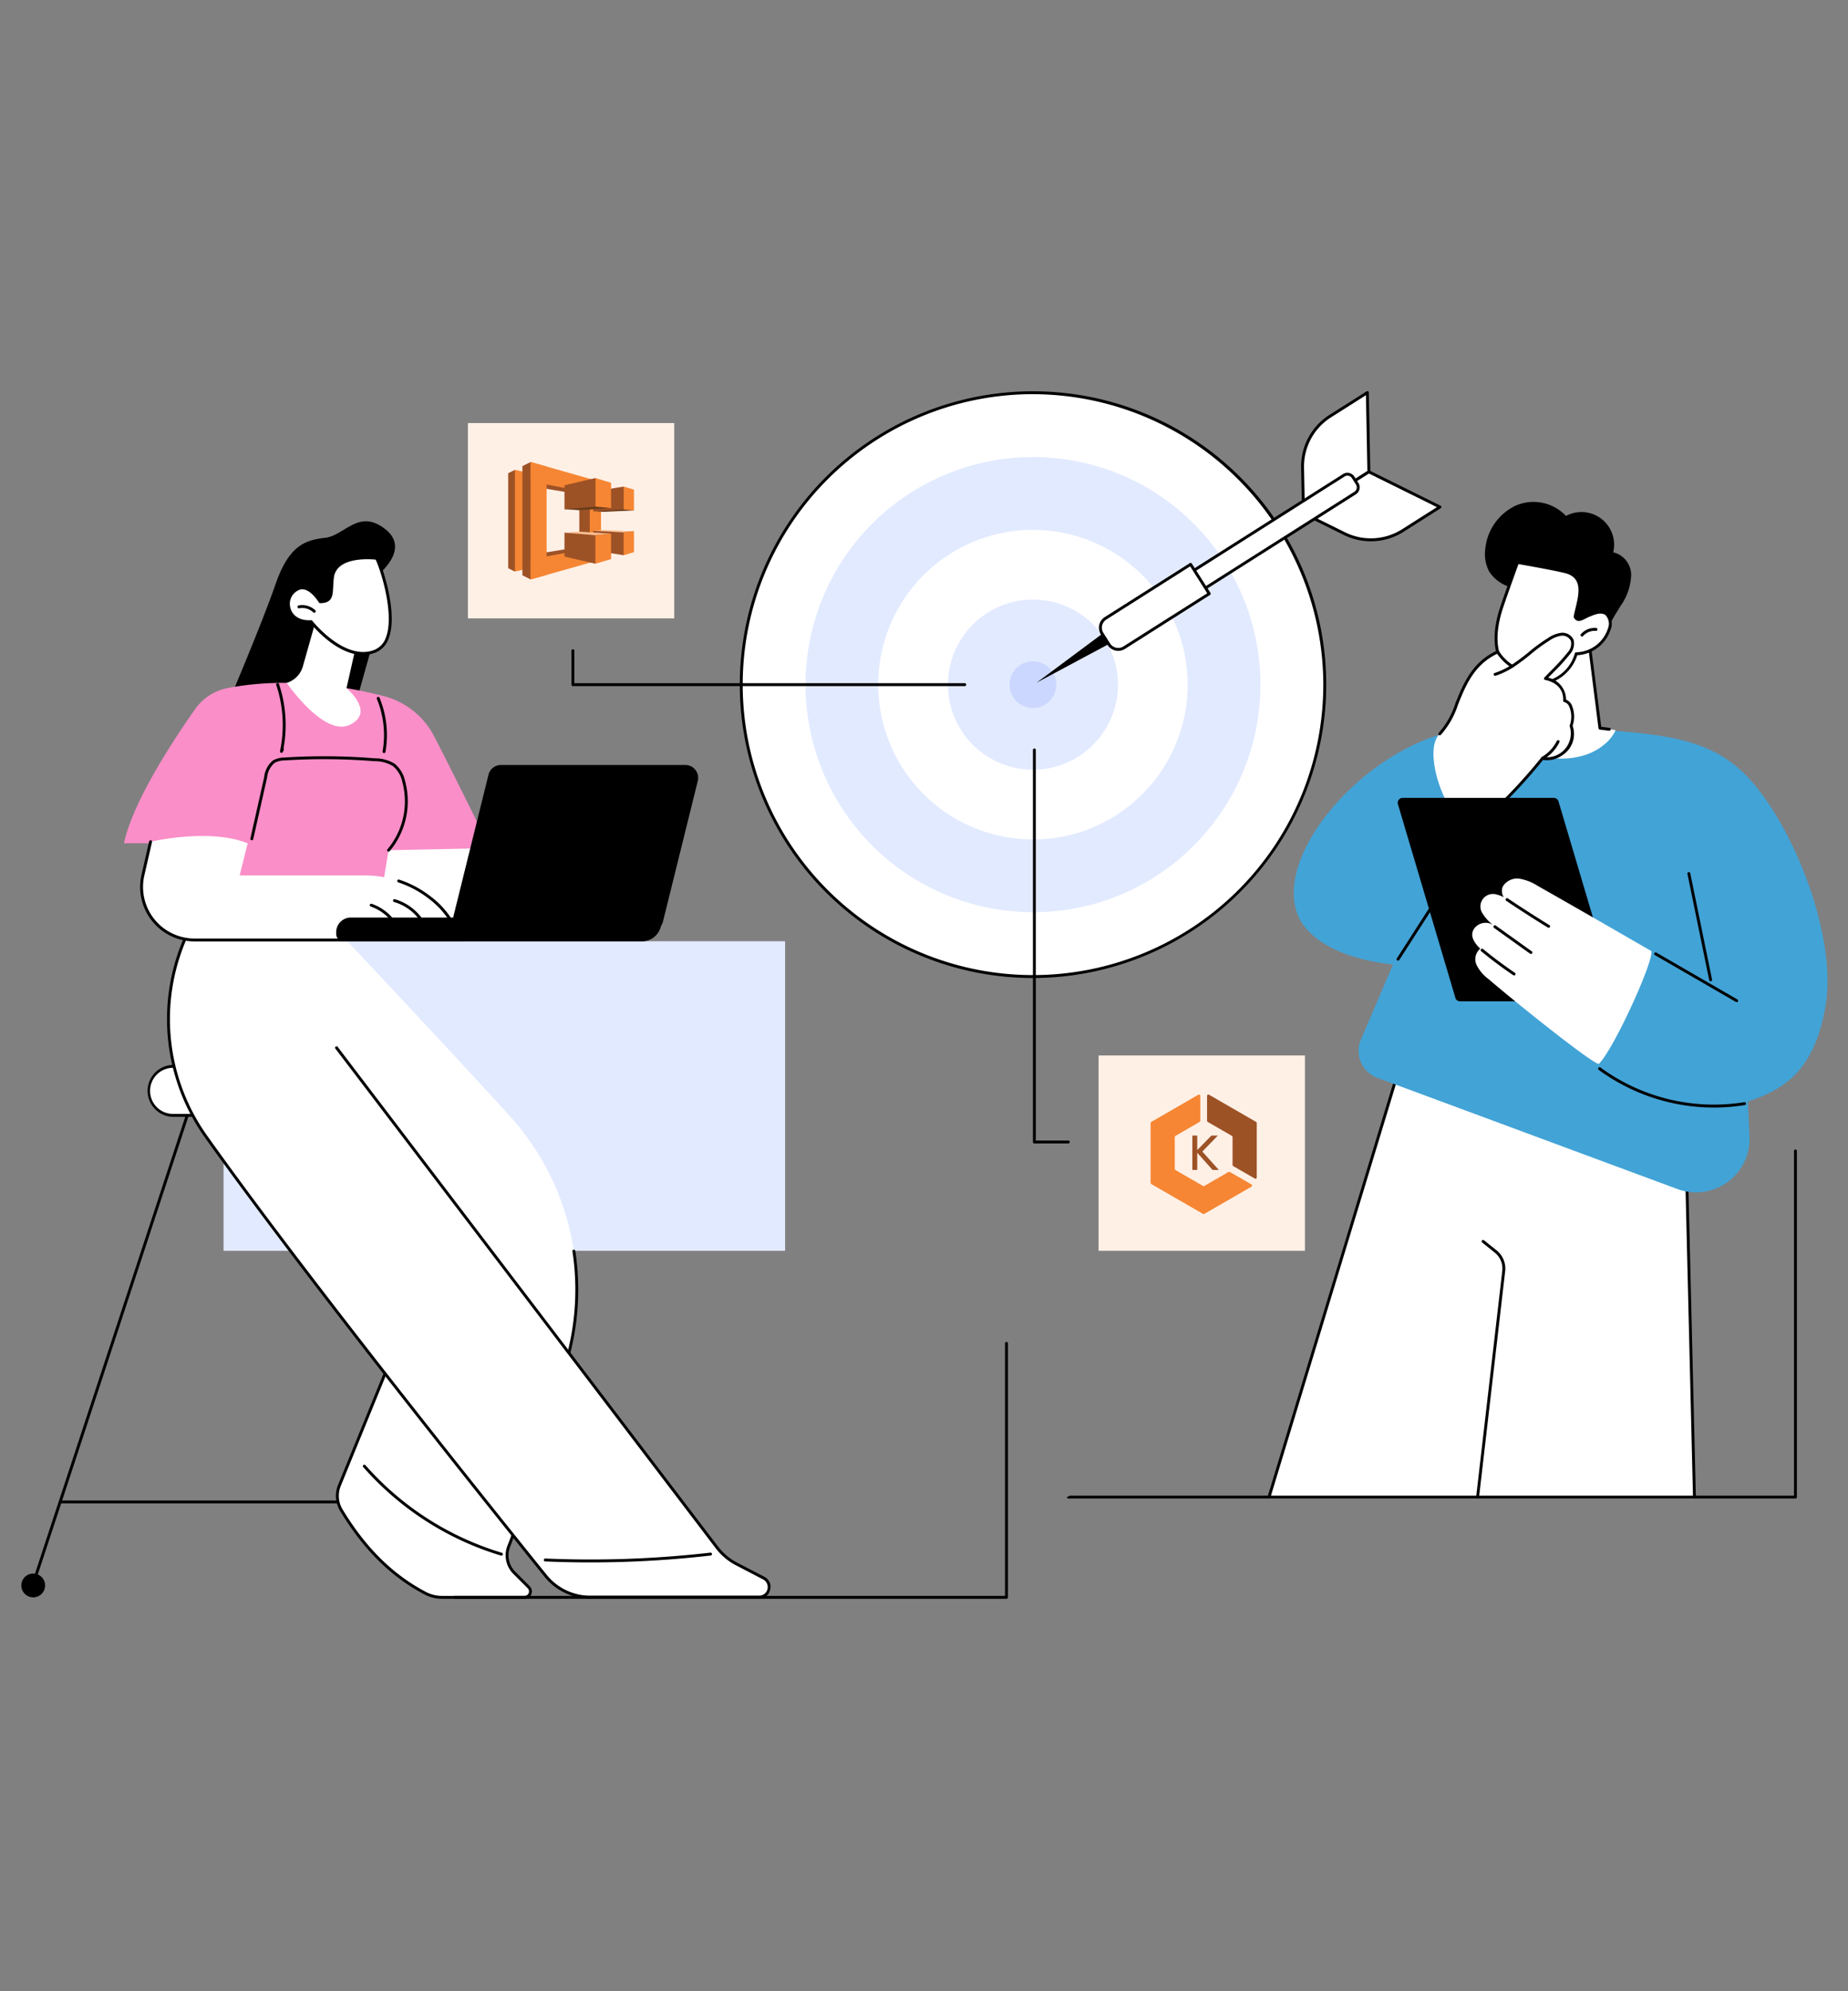 <svg id="Group_10" data-name="Group 10" xmlns="http://www.w3.org/2000/svg" xmlns:xlink="http://www.w3.org/1999/xlink" width="260" height="280" viewBox="0 0 260 280">
  <rect x="0" y="0" width="260" height="280" fill="#808080" stroke="none"/>
  <defs>
    <clipPath id="clip-path">
      <rect id="Rectangle_4" data-name="Rectangle 4" width="254.115" height="169.818" fill="none"/>
    </clipPath>
    <clipPath id="clip-path-2">
      <path id="Path_88" data-name="Path 88" d="M167.432,104.682l-1.987,2.036v-2.036h-.69v4.831h.69V107.1l2.153,2.415h.884l-2.319-2.588,2.18-2.243Z" fill="none"/>
    </clipPath>
    <clipPath id="clip-path-3">
      <path id="Path_90" data-name="Path 90" d="M166.823,99.1v3.5a.186.186,0,0,0,.094.163l3.4,1.962a.189.189,0,0,1,.094.163v3.925a.188.188,0,0,0,.093.162l3.034,1.751a.187.187,0,0,0,.281-.162v-7.644a.187.187,0,0,0-.094-.162l-6.62-3.822a.181.181,0,0,0-.094-.026.188.188,0,0,0-.187.188" fill="none"/>
    </clipPath>
    <clipPath id="clip-path-4">
      <path id="Path_92" data-name="Path 92" d="M165.593,98.938l-6.62,3.822a.186.186,0,0,0-.093.162v8.409a.187.187,0,0,0,.093.162l7.282,4.2a.184.184,0,0,0,.187,0l6.621-3.822a.188.188,0,0,0,0-.325l-3.034-1.751a.184.184,0,0,0-.187,0l-3.4,1.963a.189.189,0,0,1-.187,0l-3.873-2.237a.188.188,0,0,1-.1-.163v-4.473a.19.19,0,0,1,.1-.162l3.4-1.962a.187.187,0,0,0,.093-.163V99.1a.188.188,0,0,0-.188-.188.18.18,0,0,0-.093.026" fill="none"/>
    </clipPath>
  </defs>
  <rect id="Rectangle_5" data-name="Rectangle 5" width="260" height="280" fill="none"/>
  <g id="Group_9" data-name="Group 9" transform="translate(3 55)">
    <g id="Group_2" data-name="Group 2">
      <g id="Group_1" data-name="Group 1" clip-path="url(#clip-path)">
        <path id="Path_1" data-name="Path 1" d="M183.385,41.274A41.058,41.058,0,1,1,142.326.226a41.054,41.054,0,0,1,41.059,41.048" fill="#fff"/>
        <path id="Path_2" data-name="Path 2" d="M142.326,82.526a41.252,41.252,0,1,1,41.263-41.251,41.3,41.3,0,0,1-41.263,41.251m0-82.1A40.844,40.844,0,1,0,183.18,41.275,40.9,40.9,0,0,0,142.326.43"/>
        <path id="Path_3" data-name="Path 3" d="M142.326,73.269A32,32,0,1,1,164.955,63.9a31.8,31.8,0,0,1-22.629,9.371" fill="#e2eaff"/>
        <path id="Path_4" data-name="Path 4" d="M142.326,63.038a21.766,21.766,0,1,1,15.393-6.374,21.631,21.631,0,0,1-15.393,6.374" fill="#fff"/>
        <path id="Path_5" data-name="Path 5" d="M142.326,53.235a11.962,11.962,0,1,1,8.46-3.5,11.888,11.888,0,0,1-8.46,3.5" fill="#e2eaff"/>
        <path id="Path_6" data-name="Path 6" d="M142.326,44.557a3.283,3.283,0,1,1,2.322-.961,3.262,3.262,0,0,1-2.322.961" fill="#cbd7ff"/>
        <path id="Path_7" data-name="Path 7" d="M153.485,35.307l-10.63,5.679,9.67-7.193Z"/>
        <path id="Path_8" data-name="Path 8" d="M189.59,11.35l-9.2,5.836-.123-6.459a8.333,8.333,0,0,1,3.87-7.2L189.377.2Z" fill="#fff"/>
        <path id="Path_9" data-name="Path 9" d="M180.387,17.39a.208.208,0,0,1-.1-.024.2.2,0,0,1-.107-.176l-.124-6.459a8.59,8.59,0,0,1,3.965-7.375L189.267.032A.2.2,0,0,1,189.58.2l.214,11.146a.207.207,0,0,1-.1.177l-9.2,5.835a.2.2,0,0,1-.109.032M189.179.571,184.243,3.7a8.178,8.178,0,0,0-3.776,7.022l.117,6.1,8.8-5.58Z"/>
        <path id="Path_10" data-name="Path 10" d="M189.59,11.35l-9.2,5.836,5.792,2.864a8.34,8.34,0,0,0,8.163-.432l5.243-3.325Z" fill="#fff"/>
        <path id="Path_11" data-name="Path 11" d="M189.869,21.112a8.526,8.526,0,0,1-3.781-.879L180.3,17.369a.2.2,0,0,1-.019-.355l9.2-5.836a.206.206,0,0,1,.2-.011l9.994,4.944a.2.2,0,0,1,.019.355l-5.243,3.325a8.563,8.563,0,0,1-4.582,1.321M180.8,17.164l5.466,2.7a8.181,8.181,0,0,0,7.964-.421l4.936-3.13L189.6,11.584Z"/>
        <path id="Path_12" data-name="Path 12" d="M187.295,14.561l-27.56,17.477-1.589-2.5,27.561-17.477a1.374,1.374,0,0,1,1.9.424l.117.184a1.373,1.373,0,0,1-.424,1.9" fill="#fff"/>
        <path id="Path_13" data-name="Path 13" d="M159.735,32.242a.2.2,0,0,1-.173-.1l-1.588-2.5a.2.2,0,0,1,.063-.281l27.919-17.7a1.154,1.154,0,0,1,1.591.355l.572.9a1.152,1.152,0,0,1-.356,1.591l-27.919,17.7a.2.2,0,0,1-.109.032M158.428,29.6l1.37,2.159,27.746-17.6a.744.744,0,0,0,.23-1.027l-.572-.9a.746.746,0,0,0-1.028-.23Z"/>
        <path id="Path_14" data-name="Path 14" d="M167.131,28.488,155.759,35.7a2.265,2.265,0,0,1-3.126-.7l-.193-.3a2.265,2.265,0,0,1,.7-3.127l11.37-7.21Z" fill="#fff"/>
        <path id="Path_15" data-name="Path 15" d="M154.332,36.521a1.773,1.773,0,0,1-1.5-.82l-.943-1.487a1.77,1.77,0,0,1,.547-2.444L164.4,24.186a.2.2,0,0,1,.281.062l2.621,4.13a.206.206,0,0,1,.027.155.2.2,0,0,1-.09.127l-11.963,7.586a1.759,1.759,0,0,1-.945.275m10.115-11.882-11.79,7.476a1.362,1.362,0,0,0-.42,1.879l.943,1.487a1.362,1.362,0,0,0,1.878.42l11.791-7.476Z"/>
        <rect id="Rectangle_1" data-name="Rectangle 1" width="79.002" height="43.532" transform="translate(28.455 77.355)" fill="#e2eaff"/>
        <path id="Path_16" data-name="Path 16" d="M2.145,166.472a.2.2,0,0,1-.194-.268l22.563-68.57a.2.2,0,1,1,.388.128L2.339,166.332a.2.2,0,0,1-.194.14"/>
        <path id="Path_17" data-name="Path 17" d="M0,167.941a1.673,1.673,0,1,0,1.673-1.673A1.673,1.673,0,0,0,0,167.941"/>
        <path id="Path_18" data-name="Path 18" d="M64.045,166.472a.2.2,0,0,1-.194-.14L41.288,97.762a.2.2,0,1,1,.388-.128L64.239,166.2a.206.206,0,0,1-.13.258.2.2,0,0,1-.064.01"/>
        <path id="Path_19" data-name="Path 19" d="M66.189,167.941a1.673,1.673,0,1,1-1.672-1.673,1.673,1.673,0,0,1,1.672,1.673"/>
        <path id="Path_20" data-name="Path 20" d="M60.726,156.4H5.552a.2.2,0,0,1,0-.408H60.726a.2.2,0,0,1,0,.408"/>
        <path id="Path_21" data-name="Path 21" d="M21.36,94.946H44.83a3.45,3.45,0,1,1,0,6.9H21.36a3.45,3.45,0,0,1,0-6.9" fill="#fff"/>
        <path id="Path_22" data-name="Path 22" d="M44.83,102.049H21.36a3.654,3.654,0,0,1,0-7.307H44.83a3.654,3.654,0,1,1,0,7.307m-23.47-6.9a3.245,3.245,0,0,0,0,6.491H44.83a3.245,3.245,0,0,0,0-6.491Z"/>
        <path id="Path_23" data-name="Path 23" d="M43.82,75.2s13.766,14.53,24.831,26.652a36.322,36.322,0,0,1,8.086,34.487c-2.855,9.97-6.185,21.116-8.152,26.074a3.491,3.491,0,0,0,.78,3.757l2.02,2.02a.833.833,0,0,1-.589,1.422H59.211a5.038,5.038,0,0,1-2.33-.556,30.426,30.426,0,0,1-11.863-11.712,3.878,3.878,0,0,1-.265-3.47l10.558-25.847L25.742,77.256Z" fill="#fff"/>
        <path id="Path_24" data-name="Path 24" d="M70.8,169.818H59.211a5.259,5.259,0,0,1-2.424-.579c-4.739-2.472-8.645-6.328-11.943-11.788a4.1,4.1,0,0,1-.28-3.652l10.52-25.754L25.566,77.359a.2.2,0,0,1,.352-.206l29.57,50.774a.2.2,0,0,1,.012.179L44.942,153.953a3.689,3.689,0,0,0,.251,3.287c3.258,5.394,7.112,9.2,11.783,11.637a4.841,4.841,0,0,0,2.235.533H70.8a.629.629,0,0,0,.444-1.074l-2.019-2.019a3.693,3.693,0,0,1-.826-3.977c1.609-4.053,4.426-13.063,8.146-26.055a35.884,35.884,0,0,0,.994-15.328.2.2,0,1,1,.4-.061,36.289,36.289,0,0,1-1.006,15.5c-2.6,9.069-6.12,20.957-8.158,26.093a3.286,3.286,0,0,0,.734,3.538l2.02,2.02a1.037,1.037,0,0,1-.733,1.77"/>
        <path id="Path_25" data-name="Path 25" d="M67.525,163.743a.231.231,0,0,1-.058-.008A41.875,41.875,0,0,1,48.107,151.3a.2.2,0,0,1,.307-.269,41.456,41.456,0,0,0,19.169,12.309.2.2,0,0,1-.058.4"/>
        <path id="Path_26" data-name="Path 26" d="M74.583,167.6c-6.1-7.552-33.569-41.671-48.557-62.719a28.508,28.508,0,0,1-2.443-29.058,7.863,7.863,0,0,1,.649-1.159C25.446,73.113,38.1,74.22,38.1,74.22l6.254,18.115,53.487,70.228a8.518,8.518,0,0,0,2.6,2.262l4.235,2.382c1.31.737.774,2.336-.73,2.318l-23.866.089c-1.21-.014-4.732-1.073-5.492-2.014" fill="#fff"/>
        <path id="Path_27" data-name="Path 27" d="M103.793,169.795H80.074a8.293,8.293,0,0,1-6.484-3.1c-7.608-9.433-33.536-41.762-47.731-61.7A28.675,28.675,0,0,1,23.4,75.733a.2.2,0,1,1,.367.18,28.266,28.266,0,0,0,2.425,28.849c14.19,19.925,40.111,52.246,47.717,61.677a7.888,7.888,0,0,0,6.166,2.948h23.719a1.218,1.218,0,0,0,.561-2.3l-4.013-2.082a8.672,8.672,0,0,1-2.666-2.319L44.188,92.458a.2.2,0,1,1,.325-.247L98,162.439a8.268,8.268,0,0,0,2.537,2.207l4.006,2.079a1.626,1.626,0,0,1-.749,3.07"/>
        <path id="Path_28" data-name="Path 28" d="M80.063,164.7q-3.185,0-6.358-.137a.2.2,0,0,1,.017-.408,148.224,148.224,0,0,0,23.219-.826.2.2,0,0,1,.226.179.2.2,0,0,1-.18.226,148.606,148.606,0,0,1-16.924.966"/>
        <path id="Path_29" data-name="Path 29" d="M46.216,46.922l4.187-14.9-.737-5.758S55,22.43,51.239,19.434s-5.711.855-8.458,1.184-5.1.941-7.03,6.568-7.219,18.032-7.219,18.032Z"/>
        <path id="Path_30" data-name="Path 30" d="M70.486,75.2H49.232l1.517-12.344,11.64-2.264Z" fill="#fff"/>
        <path id="Path_31" data-name="Path 31" d="M70.486,75.406H49.232a.2.2,0,0,1-.153-.069.2.2,0,0,1-.049-.16l1.517-12.343a.2.2,0,0,1,.163-.176l11.64-2.264a.2.2,0,0,1,.218.1l8.1,14.607a.209.209,0,0,1,0,.2.205.205,0,0,1-.176.1M49.463,75H70.14L62.282,60.823,50.934,63.031Z"/>
        <path id="Path_32" data-name="Path 32" d="M51.674,64.554l14.252-.3s-4.82-9.884-7.85-15.725A11.091,11.091,0,0,0,51.049,42.9c-5.016-1.317-13.4-2.8-21.981-1.156a7.327,7.327,0,0,0-4.615,2.969c-2.908,4.123-8.766,12.957-10.01,18.867H30.077l-2.833,9.9,22.966-.132Z" fill="#fa8ec8"/>
        <path id="Path_33" data-name="Path 33" d="M51.03,50.894a.218.218,0,0,1-.036,0,.2.2,0,0,1-.165-.237,13.363,13.363,0,0,0-.808-7.382.2.2,0,0,1,.378-.157,13.788,13.788,0,0,1,.832,7.611.2.2,0,0,1-.2.168"/>
        <path id="Path_34" data-name="Path 34" d="M36.6,50.861a.205.205,0,0,1-.2-.246,17.793,17.793,0,0,0-.535-9.3.2.2,0,0,1,.388-.129,18.2,18.2,0,0,1,.634,9.059.2.2,0,0,1,.032.229l-.137.27a.2.2,0,0,1-.182.112"/>
        <path id="Path_35" data-name="Path 35" d="M51.674,64.758a.2.2,0,0,1-.156-.336,10.49,10.49,0,0,0,2.092-9.448,3.946,3.946,0,0,0-1.327-2.252,4.89,4.89,0,0,0-2.6-.683,87.676,87.676,0,0,0-12.618-.111,3.018,3.018,0,0,0-1.441.347,3.161,3.161,0,0,0-1.048,2.064L32.627,63a.2.2,0,0,1-.4-.089l1.948-8.659A3.464,3.464,0,0,1,35.4,51.933a3.369,3.369,0,0,1,1.633-.412,87.9,87.9,0,0,1,12.676.111,5.285,5.285,0,0,1,2.813.76A4.328,4.328,0,0,1,54,54.866a10.907,10.907,0,0,1-2.174,9.82.207.207,0,0,1-.156.072"/>
        <path id="Path_36" data-name="Path 36" d="M61.721,77.178H24.379a7.458,7.458,0,0,1-7.27-9.124l1.074-4.691s8.266-1.957,13.662.218L30.718,68.1H48.226a14.961,14.961,0,0,1,9.214,3.1,12.164,12.164,0,0,1,4.281,5.979" fill="#fff"/>
        <path id="Path_37" data-name="Path 37" d="M61.721,77.382H24.379a7.662,7.662,0,0,1-7.469-9.373l1.074-4.692a.2.2,0,0,1,.4.092L17.308,68.1a7.255,7.255,0,0,0,7.071,8.874H61.44a11.959,11.959,0,0,0-4.125-5.614,14.253,14.253,0,0,0-4.283-2.282.2.2,0,1,1,.129-.387,14.641,14.641,0,0,1,4.405,2.347,12.294,12.294,0,0,1,4.35,6.079.2.2,0,0,1-.195.265"/>
        <path id="Path_38" data-name="Path 38" d="M57,75.868a.2.2,0,0,1-.189-.127,6.81,6.81,0,0,0-4.371-3.907.2.2,0,1,1,.111-.393,7.226,7.226,0,0,1,4.638,4.146.2.2,0,0,1-.112.266.207.207,0,0,1-.077.015"/>
        <path id="Path_39" data-name="Path 39" d="M53.045,75.954a.2.2,0,0,1-.187-.121,6.3,6.3,0,0,0-3.691-3.354.2.2,0,0,1,.13-.388,6.719,6.719,0,0,1,3.934,3.576.2.2,0,0,1-.186.287"/>
        <path id="Path_40" data-name="Path 40" d="M45.749,41.767s4.11,3.407.467,5.155-8.875-5.9-8.875-5.9a3.39,3.39,0,0,0,2.271-2.32l2.07-7.32,5.759,2.89Z" fill="#fff"/>
        <path id="Path_41" data-name="Path 41" d="M42.032,29.6s-1.4-2.357-2.923-1.881c-2.329.725-2.179,4.887,1.659,4.686,0,0,4.541,5.8,8.9,4.191s1.161-11.42.316-13.1c0,0-5.786-.771-6.219,2.718-.251,2.029.237,3.387-1.73,3.387" fill="#fff"/>
        <path id="Path_42" data-name="Path 42" d="M48.057,37.091c-3.6,0-6.862-3.831-7.383-4.473-2.106.068-3.067-1.149-3.26-2.228a2.5,2.5,0,0,1,1.635-2.861c1.486-.463,2.8,1.4,3.1,1.87,1.23-.034,1.26-.651,1.322-1.96.017-.372.037-.794.094-1.246a2.8,2.8,0,0,1,1.1-1.937c1.824-1.409,5.205-.978,5.348-.959a.2.2,0,0,1,.155.111c.684,1.36,2.873,7.913,1.5,11.4a3.272,3.272,0,0,1-1.927,1.988,4.8,4.8,0,0,1-1.679.3m-7.288-4.885a.206.206,0,0,1,.161.078c.044.057,4.5,5.665,8.665,4.125a2.882,2.882,0,0,0,1.689-1.755c1.227-3.114-.619-9.243-1.436-10.964-.587-.061-3.421-.283-4.939.89a2.4,2.4,0,0,0-.943,1.663c-.055.437-.074.851-.092,1.216-.062,1.313-.111,2.35-1.841,2.35a.205.205,0,0,1-.176-.1c-.013-.022-1.33-2.213-2.687-1.79a2.1,2.1,0,0,0-1.354,2.4c.175.978,1.038,1.989,2.942,1.888h.011"/>
        <path id="Path_43" data-name="Path 43" d="M41.222,31.166a.207.207,0,0,1-.141-.056,2.275,2.275,0,0,0-1.982-.572.2.2,0,0,1-.078-.4,2.689,2.689,0,0,1,2.341.677.2.2,0,0,1,.007.288.2.2,0,0,1-.147.064"/>
        <path id="Path_44" data-name="Path 44" d="M87.293,77.378H45.348A1.048,1.048,0,0,1,44.3,76.33v-.247a2.062,2.062,0,0,1,2.062-2.062H90.316l-.353,1.311a2.765,2.765,0,0,1-2.67,2.046"/>
        <path id="Path_45" data-name="Path 45" d="M88.519,75.858H62.581a1.7,1.7,0,0,1-1.655-2.115l4.9-19.776a1.7,1.7,0,0,1,1.655-1.295H93.421a1.7,1.7,0,0,1,1.655,2.115l-4.9,19.776a1.7,1.7,0,0,1-1.655,1.295"/>
        <path id="Path_46" data-name="Path 46" d="M88.519,75.96H62.581a1.807,1.807,0,0,1-1.754-2.242l4.9-19.776a1.8,1.8,0,0,1,1.754-1.372H93.421a1.807,1.807,0,0,1,1.754,2.242l-4.9,19.776a1.8,1.8,0,0,1-1.754,1.372M67.483,52.774a1.6,1.6,0,0,0-1.556,1.217l-4.9,19.776a1.6,1.6,0,0,0,1.556,1.989H88.519a1.6,1.6,0,0,0,1.556-1.217l4.9-19.776a1.6,1.6,0,0,0-1.556-1.989Z"/>
        <path id="Path_47" data-name="Path 47" d="M138.6,169.818H60.961a.2.2,0,1,1,0-.408H138.4V133.9a.2.2,0,1,1,.408,0v35.717a.2.2,0,0,1-.2.2"/>
        <path id="Path_48" data-name="Path 48" d="M175.465,155.712,193.7,95.733l20.506-6.87,19.912,14.067,1.278,52.782Z" fill="#fff"/>
        <path id="Path_49" data-name="Path 49" d="M235.393,155.723a.2.2,0,0,1-.2-.2l-1.271-52.486L214.175,89.09l-20.308,6.8L175.743,155.55a.2.2,0,1,1-.39-.119l18.154-59.757a.2.2,0,0,1,.13-.134l20.506-6.87a.2.2,0,0,1,.183.027l19.911,14.067a.2.2,0,0,1,.087.162l1.273,52.588a.2.2,0,0,1-.2.209Z"/>
        <path id="Path_50" data-name="Path 50" d="M204.886,155.723h-.024a.2.2,0,0,1-.179-.227l3.676-31.783a2.862,2.862,0,0,0-1.062-2.578l-1.763-1.412a.2.2,0,1,1,.255-.319l1.764,1.412a3.27,3.27,0,0,1,1.211,2.944l-3.675,31.783a.205.205,0,0,1-.2.181"/>
        <path id="Path_51" data-name="Path 51" d="M209.691,47.251,212.009,47l-.611-7.914s1.926-9.644,9.343-2.442L222.1,47.387l2.181.274s-.884,5.012-7.11,5c-5.288-.012-7.573-1.8-7.48-5.408" fill="#fff"/>
        <path id="Path_52" data-name="Path 52" d="M223.4,47.754l-.026,0-1.3-.163a.2.2,0,0,1-.177-.177l-1.349-10.673c-2.172-2.093-4.057-2.91-5.6-2.43-2.4.747-3.266,4.44-3.342,4.79l.609,7.884a.2.2,0,0,1-.182.218l-1.365.149a.2.2,0,1,1-.045-.406l1.17-.127-.6-7.716a.208.208,0,0,1,0-.056c.034-.174.882-4.272,3.626-5.126,1.711-.532,3.75.335,6.059,2.577a.2.2,0,0,1,.061.121L222.282,47.2l1.14.143a.2.2,0,0,1-.025.407"/>
        <path id="Path_53" data-name="Path 53" d="M225.09,30.071a7.909,7.909,0,0,0,1.4-4.171,3.282,3.282,0,0,0-2.52-3.238,4.594,4.594,0,0,0-6.647-5.11,6.273,6.273,0,0,0-7.076-1.452,7.544,7.544,0,0,0-4.273,6.022,5.329,5.329,0,0,0,.53,3.224,5.262,5.262,0,0,0,3.819,2.371,3.97,3.97,0,0,1,2.456.827,4.049,4.049,0,0,1,.667,1.489,7.1,7.1,0,0,0,3.81,4.174c1.444.637,3.938,1.017,5.37.1.554-.353.658-1.03.929-1.6.437-.92,1.008-1.768,1.53-2.64"/>
        <path id="Path_54" data-name="Path 54" d="M208.065,31.057c-.706,2.428-.958,5.2.366,7.353a5.685,5.685,0,0,0,10.327-1.481,5.045,5.045,0,0,0,4.645-3.458,1.943,1.943,0,0,0-.4-2.142c-.714-.527-1.706-.111-2.524.233s-1.435.953-1.868.178c.311-1.955,1.817-5.279-1.056-6.252-1.069-.362-7.051-1.4-7.051-1.4s-2.053,5.658-2.434,6.967" fill="#fff"/>
        <path id="Path_55" data-name="Path 55" d="M213.334,41.317a6.068,6.068,0,0,1-5.077-2.8c-1.16-1.887-1.29-4.416-.388-7.517.378-1.3,2.354-6.748,2.438-6.98a.2.2,0,0,1,.226-.131c.245.042,6.011,1.043,7.083,1.406,2.518.853,1.9,3.419,1.448,5.292-.1.4-.187.777-.244,1.113.2.321.409.262,1.039-.067.17-.088.345-.179.536-.259.855-.359,1.917-.805,2.724-.209a2.126,2.126,0,0,1,.479,2.367,5.233,5.233,0,0,1-4.685,3.6,6.05,6.05,0,0,1-4.8,4.133,5.463,5.463,0,0,1-.776.055m-2.7-17c-.337.933-2.033,5.63-2.371,6.794-.869,2.986-.753,5.405.344,7.189a5.48,5.48,0,0,0,9.956-1.428.2.2,0,0,1,.195-.15,4.809,4.809,0,0,0,4.452-3.314,1.77,1.77,0,0,0-.332-1.917c-.619-.459-1.524-.079-2.322.255-.177.075-.344.162-.506.246-.556.29-1.187.619-1.62-.155a.2.2,0,0,1-.023-.132c.058-.369.157-.781.262-1.217.461-1.91.983-4.076-1.182-4.81-.943-.319-5.874-1.189-6.853-1.361m-2.567,6.737h0Z"/>
        <path id="Path_56" data-name="Path 56" d="M219.575,34.507a.207.207,0,0,1-.134-.05.2.2,0,0,1-.02-.288,2.592,2.592,0,0,1,2.147-.867.2.2,0,0,1,.185.222.2.2,0,0,1-.221.185,2.183,2.183,0,0,0-1.8.728.2.2,0,0,1-.154.07"/>
        <path id="Path_57" data-name="Path 57" d="M179.743,74.007C176.17,66.319,186.465,53.1,198.2,48.758a28.285,28.285,0,0,1,11.476-1.639,6.6,6.6,0,0,0,1.136,2.222,6.8,6.8,0,0,0,4.221,2.2,10.8,10.8,0,0,0,4.556-.252,8.206,8.206,0,0,0,3.585-2.01,5.787,5.787,0,0,0,1.093-1.51c9.128.726,14.876,1.833,19.7,7.72,6.215,7.587,11.394,21.86,9.885,30.871s-5.651,11.8-10.938,13.535l.231,4.873a7.54,7.54,0,0,1-10.151,7.428L190.778,96.556a4.047,4.047,0,0,1-2.429-5.091q2.316-5.417,4.631-10.832c-10.491-1.181-12.828-5.746-13.237-6.626" fill="#42a3d6"/>
        <path id="Path_58" data-name="Path 58" d="M193.7,80.074a.2.2,0,0,1-.171-.315l12.88-20.012a.2.2,0,0,1,.343.221L193.873,79.98a.2.2,0,0,1-.172.094"/>
        <path id="Path_59" data-name="Path 59" d="M199.561,48.2c3.1-2.829,2.624-9,8.226-11.489a7.185,7.185,0,0,0,1.962,1.962c2.192-1.631,2.866-2.183,4.891-3.655a3.412,3.412,0,0,1,2.331-.777,1.8,1.8,0,0,1,1.145.674c.431.677-.237,1.59-.651,2.2a21.787,21.787,0,0,1-3.035,3.3s2.843.436,2.7,3.112c0,0,1.678.3.918,3.534a3.334,3.334,0,0,1-1.316,3.949,3.266,3.266,0,0,1-2.7.615s-5.45,6.821-9,9.159-8.366-9.933-5.463-12.584" fill="#fff"/>
        <path id="Path_60" data-name="Path 60" d="M206.97,59.458a.2.2,0,0,1-.136-.357,74.989,74.989,0,0,0,7.033-7.6.2.2,0,0,1,.231-.064,3.355,3.355,0,0,0,3.755-4.3.207.207,0,0,1-.007-.118,3.615,3.615,0,0,0-.125-2.791,1.076,1.076,0,0,0-.632-.5.207.207,0,0,1-.166-.212c.135-2.462-2.415-2.882-2.524-2.9a.2.2,0,0,1-.162-.135.2.2,0,0,1,.044-.207c.4-.425.74-.765,1.066-1.094a26.894,26.894,0,0,0,2.21-2.443,1.767,1.767,0,0,0,.456-1.618,1.329,1.329,0,0,0-1.366-.724,3.927,3.927,0,0,0-1.677.7,21.672,21.672,0,0,0-2.533,1.843,29.769,29.769,0,0,1-2.584,1.929.2.2,0,0,1-.228,0,7.1,7.1,0,0,1-1.988-1.931c-3.246,1.546-4.432,4.483-5.48,7.08A11.852,11.852,0,0,1,199.7,48.35a.2.2,0,1,1-.278-.3,11.574,11.574,0,0,0,2.356-4.192c1.1-2.713,2.337-5.787,5.862-7.378a.2.2,0,0,1,.266.093,6.062,6.062,0,0,0,1.837,1.874,29.474,29.474,0,0,0,2.437-1.829,22.068,22.068,0,0,1,2.575-1.873,4.3,4.3,0,0,1,1.858-.756,1.719,1.719,0,0,1,1.784.992,2.221,2.221,0,0,1-.522,2.012,27.4,27.4,0,0,1-2.238,2.475c-.257.258-.52.523-.815.831a3.172,3.172,0,0,1,2.514,3.081,1.575,1.575,0,0,1,.718.606,4,4,0,0,1,.2,3.064,3.53,3.53,0,0,1-1.419,4.133,3.713,3.713,0,0,1-2.737.673,74.277,74.277,0,0,1-6.995,7.55.207.207,0,0,1-.136.051"/>
        <path id="Path_61" data-name="Path 61" d="M214.061,51.8a.2.2,0,0,1-.1-.382,5.371,5.371,0,0,0,2.066-2.218.2.2,0,0,1,.377.157,5.742,5.742,0,0,1-2.242,2.416.2.2,0,0,1-.1.027"/>
        <path id="Path_62" data-name="Path 62" d="M207.382,40.027a.2.2,0,0,1-.068-.4,10.91,10.91,0,0,0,2.3-1.094.2.2,0,1,1,.255.318,10.976,10.976,0,0,1-2.419,1.161.2.2,0,0,1-.067.012"/>
        <path id="Path_63" data-name="Path 63" d="M194.335,57.195h21.276a.686.686,0,0,1,.658.491l8.084,27.234a.687.687,0,0,1-.659.882H202.418a.686.686,0,0,1-.658-.491l-8.083-27.234a.686.686,0,0,1,.658-.882"/>
        <path id="Path_64" data-name="Path 64" d="M205.26,78.4c-.914-.881-1.472-1.838-.889-2.777a2,2,0,0,1,2.884-.429,5.822,5.822,0,0,1-1.625-1.679,1.759,1.759,0,0,1,2-2.707,3.8,3.8,0,0,1,.946.363,1.572,1.572,0,0,1-.125-1.539,2.354,2.354,0,0,1,2.37-1.065,6.9,6.9,0,0,1,2.548,1.019c5.368,3.023,15.976,9.161,15.976,9.161.279,1.528-5.31,13.824-7.425,15.878-1.368-.411-11.624-8.627-15.51-11.961a5.541,5.541,0,0,1-1.653-1.943,1.931,1.931,0,0,1,.5-2.321" fill="#fff"/>
        <path id="Path_65" data-name="Path 65" d="M214.872,75.458a.212.212,0,0,1-.107-.03c-1.964-1.209-3.933-2.474-5.851-3.761a.2.2,0,1,1,.228-.338c1.913,1.283,3.877,2.545,5.837,3.751a.2.2,0,0,1-.107.378"/>
        <path id="Path_66" data-name="Path 66" d="M212.385,79.14a.2.2,0,0,1-.119-.038L207.2,75.479a.2.2,0,0,1,.237-.332L212.5,78.77a.2.2,0,0,1-.119.37"/>
        <path id="Path_67" data-name="Path 67" d="M210.01,82.16a.2.2,0,0,1-.114-.035c-1.548-1.048-3.064-2.179-4.506-3.365a.2.2,0,0,1,.259-.315c1.433,1.177,2.938,2.3,4.476,3.342a.2.2,0,0,1-.115.373"/>
        <path id="Path_68" data-name="Path 68" d="M238.148,100.739a27.46,27.46,0,0,1-16.216-5.3.2.2,0,0,1,.242-.329,27.031,27.031,0,0,0,20.235,4.878.2.2,0,0,1,.234.168.2.2,0,0,1-.168.235,27.015,27.015,0,0,1-4.327.348"/>
        <path id="Path_69" data-name="Path 69" d="M241.319,85.911a.208.208,0,0,1-.1-.027l-11.384-6.579a.2.2,0,0,1,.2-.354l11.384,6.579a.2.2,0,0,1-.1.381"/>
        <path id="Path_70" data-name="Path 70" d="M237.673,82.991a.2.2,0,0,1-.2-.163l-3.064-14.949a.2.2,0,0,1,.159-.241.205.205,0,0,1,.241.159l3.063,14.949a.2.2,0,0,1-.158.241.2.2,0,0,1-.041,0"/>
        <path id="Path_71" data-name="Path 71" d="M147.512,155.315H249.4V106.843a.2.2,0,0,1,.409,0v48.676a.2.2,0,0,1-.2.2H147.308a.2.2,0,0,1-.2-.2"/>
        <path id="Path_72" data-name="Path 72" d="M132.726,41.478H77.6a.2.2,0,0,1-.2-.2V36.5a.2.2,0,0,1,.408,0V41.07h54.925a.2.2,0,0,1,0,.408"/>
        <path id="Path_73" data-name="Path 73" d="M142.326,50.459v55.129a.2.2,0,0,0,.2.2h4.776a.2.2,0,0,0,0-.408h-4.572V50.459a.2.2,0,1,0-.408,0"/>
        <rect id="Rectangle_2" data-name="Rectangle 2" width="29.033" height="27.469" transform="translate(151.563 93.418)" fill="#fff0e6"/>
        <rect id="Rectangle_3" data-name="Rectangle 3" width="29.033" height="27.469" transform="translate(62.83 4.487)" fill="#fff0e6"/>
        <path id="Path_74" data-name="Path 74" d="M69.446,25.375,73.18,18.5l-3.734-7.431-.947.469V24.906Zm9.068-10.86-6.189-1.04,1.4-1.968,6.254,2.778Zm.074,7.384-7.339,1.2,1.536,2.115,7.191-3.108Z" fill="#9d5226"/>
        <path id="Path_75" data-name="Path 75" d="M71.654,11.572V24.861l-2.208.514V11.066Z" fill="#f68633"/>
        <path id="Path_76" data-name="Path 76" d="M71.654,26.479,70.5,25.9V10.542l1.159-.579,2.18,9.188Zm8.323-12.194-1.471.23v7.366l1.471.229,1.343-3.742Z" fill="#9d5226"/>
        <path id="Path_77" data-name="Path 77" d="M73.907,10.606V25.844l-2.253.635V9.962Z" fill="#f68633"/>
        <path id="Path_78" data-name="Path 78" d="M81.513,23.693V21.825l-9.858,1.831v2.823Zm.018-10.926v1.812L71.655,12.7V9.963Z" fill="#f68633"/>
        <path id="Path_79" data-name="Path 79" d="M79.977,24.125v-11.8l1.582.432V23.693Z" fill="#f68633"/>
        <path id="Path_80" data-name="Path 80" d="M84.741,13.42l1.453,3.356-4.239.2-1.5-.1Z" fill="#6b3c19"/>
        <path id="Path_81" data-name="Path 81" d="M80.455,14.119v2.759l4.286-.248V13.42Z" fill="#9d5226"/>
        <path id="Path_82" data-name="Path 82" d="M78.468,16.74,76.417,16.6l4.35-4.377,2.207,4.23Z" fill="#6b3c19"/>
        <path id="Path_83" data-name="Path 83" d="M76.418,13.237V16.6l4.35-.368v-4.01Zm4.037,9.15V19.628l5.738.092L84.74,23.076Z" fill="#9d5226"/>
        <path id="Path_84" data-name="Path 84" d="M76.418,23.26V19.895l6.557.147-2.207,4.23Z" fill="#9d5226"/>
        <path id="Path_85" data-name="Path 85" d="M78.469,19.757l-2.051.138,4.349.367,2.207-.22Zm6.272.11,1.453-.147-4.239-.193-1.5.1Z" fill="#fcbf91"/>
        <path id="Path_86" data-name="Path 86" d="M84.741,13.42v3.21l1.453.147V13.852Zm-1.766-.533v3.568l-2.207-.221V12.225Zm1.766,10.19v-3.21l1.453-.147v2.924Zm-1.766.533V20.042l-2.207.221v4.009Z" fill="#f68633"/>
      </g>
    </g>
    <g id="Group_4" data-name="Group 4">
      <g id="Group_3" data-name="Group 3" clip-path="url(#clip-path-2)">
        <path id="Path_87" data-name="Path 87" d="M164.755,104.682h.69v2.036l1.988-2.036h.911l-2.181,2.243,2.319,2.588H167.6l-2.153-2.415v2.415h-.69Z" fill="#9d5226"/>
      </g>
    </g>
    <g id="Group_6" data-name="Group 6">
      <g id="Group_5" data-name="Group 5" clip-path="url(#clip-path-3)">
        <path id="Path_89" data-name="Path 89" d="M166.917,102.765l3.4,1.962a.189.189,0,0,1,.094.163v3.925a.187.187,0,0,0,.094.162l3.033,1.752a.188.188,0,0,0,.281-.163v-7.644a.188.188,0,0,0-.093-.163l-6.62-3.822a.188.188,0,0,0-.282.163v3.5a.188.188,0,0,0,.094.162" fill="#9d5226"/>
      </g>
    </g>
    <g id="Group_8" data-name="Group 8">
      <g id="Group_7" data-name="Group 7" clip-path="url(#clip-path-4)">
        <path id="Path_91" data-name="Path 91" d="M169.842,109.8l-3.4,1.962a.186.186,0,0,1-.188,0l-3.873-2.236a.187.187,0,0,1-.094-.162V104.89a.189.189,0,0,1,.094-.163l3.4-1.962a.187.187,0,0,0,.094-.162V99.1a.188.188,0,0,0-.281-.163l-6.621,3.823a.186.186,0,0,0-.093.162v8.409a.189.189,0,0,0,.093.162l7.282,4.2a.186.186,0,0,0,.188,0l6.62-3.822a.188.188,0,0,0,0-.325L170.03,109.8a.186.186,0,0,0-.188,0" fill="#f68633"/>
      </g>
    </g>
  </g>
</svg>
